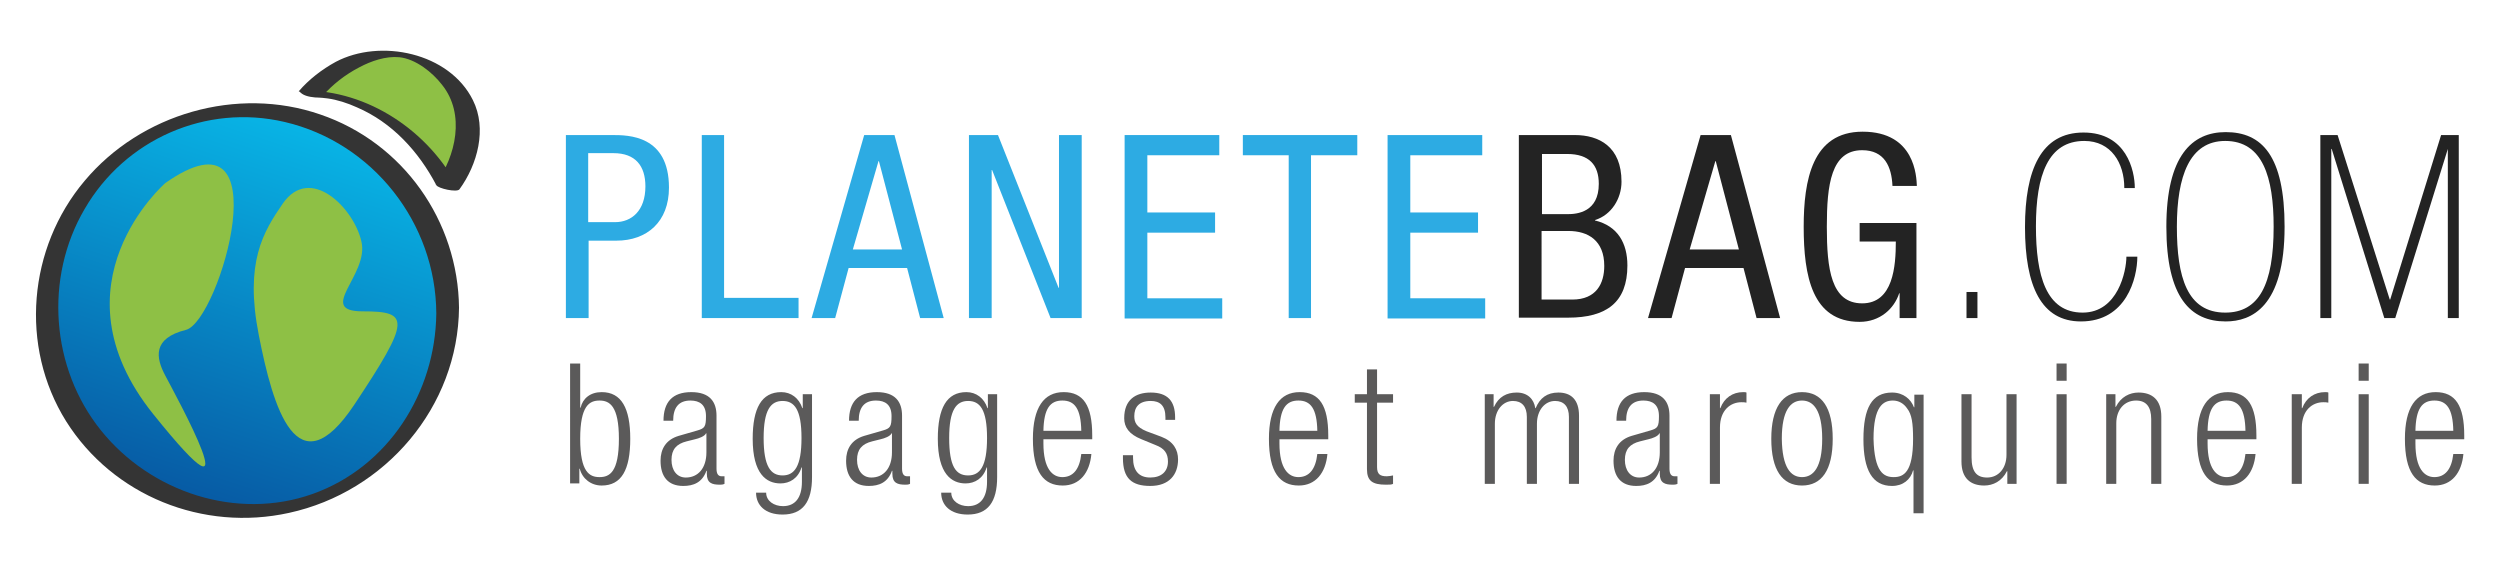 <?xml version="1.0" encoding="utf-8"?>
<!-- Generator: Adobe Illustrator 27.1.1, SVG Export Plug-In . SVG Version: 6.00 Build 0)  -->
<svg version="1.1" id="Calque_1" xmlns="http://www.w3.org/2000/svg" xmlns:xlink="http://www.w3.org/1999/xlink" x="0px" y="0px"
	 viewBox="0 0 594.2 135.1" style="enable-background:new 0 0 594.2 135.1;" xml:space="preserve">
<style type="text/css">
	.st0{fill:url(#SVGID_1_);}
	.st1{fill:#343434;}
	.st2{fill:#8EC045;}
	.st3{fill:#2DABE3;}
	.st4{fill:#232323;}
	.st5{fill:#5B5A5A;}
</style>
<g>
	<g>
		<linearGradient id="SVGID_1_" gradientUnits="userSpaceOnUse" x1="73.515" y1="28.492" x2="44.057" y2="119.155">
			<stop  offset="0" style="stop-color:#08B6E7"/>
			<stop  offset="1" style="stop-color:#0759A3"/>
		</linearGradient>
		<circle class="st0" cx="58.8" cy="73.8" r="47.7"/>
		<path class="st1" d="M103.7,74.5c-0.2,18.8-11.4,36.5-29.4,42.9c-18,6.4-38.5-0.4-50.3-15.1c-11.9-14.8-13.5-36.2-3.9-52.6
			C29.7,33.1,49,24.6,67.7,29C88.6,33.9,103.6,53,103.7,74.5c0,2.2,5.4,0.5,5.4-1.3c-0.2-20.7-13.3-39.3-33-46
			C56.4,20.4,33.5,27,20.1,43C6.7,58.9,4.6,82.3,15.7,100.1c11.2,17.8,32.6,26.3,53,21.8c22.9-5,40.2-25.2,40.4-48.8
			C109.2,71,103.8,72.6,103.7,74.5z"/>
	</g>
	<g>
		<path class="st2" d="M73.9,22.3c0,0,21-0.3,32.5,22c0,0,13.5-18.2-4.5-28.9C87,6.6,73.9,22.3,73.9,22.3z"/>
		<path class="st1" d="M75.8,23.2c0.4,0,1.3,0.1,2.1,0.2c2.2,0.3,4.7,1.1,6.9,2.1C93.2,29.1,99.5,36,103.7,44c0.4,0.8,4.9,1.8,5.5,1
			c4.3-5.9,6.6-14.4,3.2-21.2c-5.6-11.3-22-14.7-32.6-9.1c-3.3,1.8-6.4,4.2-8.8,7c0,0,4.6,2.3,5.6,1.2c2.4-2.8,5.5-5.2,8.8-6.9
			c2.8-1.5,6.3-2.7,9.5-2.4c3.9,0.4,7.9,3.6,10.2,6.6c5.5,6.9,3.3,16.9-1.6,23.6c1.8,0.3,3.7,0.7,5.5,1C102,31.3,87.6,21.4,72,21.5
			c-1.1,0-0.9,0.3-0.2,0.8C72.8,23,74.7,23.2,75.8,23.2z"/>
	</g>
	<path class="st2" d="M39.3,43.5c0,0-27.7,24-2.9,54.9s5.1-4.9,2.9-9.1c-2.3-4.3-3.1-8.9,4.9-10.9C52.2,76.4,67.4,23.8,39.3,43.5z"
		/>
	<path class="st2" d="M67.2,48.4c-4.6,6.7-9.1,13.9-5.7,31.2c3.4,17.4,9.1,37,22.7,16.6C97.7,75.9,97.4,74,86.2,74
		c-11.2,0,1.6-8.7-0.3-16.6C84.1,49.4,73.7,39,67.2,48.4z"/>
	<g>
		<path class="st3" d="M134.4,32.1h11.1c3.8,0,13.5,0,13.5,12.5c0,8.1-5.2,12.6-12.5,12.6h-6.6v18.4h-5.4V32.1z M139.8,52.8h6.4
			c3.9,0,7.2-2.7,7.2-8.5c0-4.8-2.3-7.9-7.6-7.9h-6V52.8z"/>
		<path class="st3" d="M166.7,32.1h5.4v38.7h17.7v4.8h-23V32.1z"/>
		<path class="st3" d="M205.4,32.1h7.2l11.7,43.5h-5.6l-3.1-11.9h-13.9l-3.2,11.9h-5.6L205.4,32.1z M202.7,59.3h11.7l-5.5-21h-0.1
			L202.7,59.3z"/>
		<path class="st3" d="M230.3,32.1h6.9l14.4,36.3h0.1V32.1h5.4v43.5h-7.4l-13.9-35.2h-0.1v35.2h-5.4V32.1z"/>
		<path class="st3" d="M267.3,32.1h22.5v4.8h-17.1v13.6h16.1v4.8h-16.1v15.6h17.8v4.8h-23.2V32.1z"/>
		<path class="st3" d="M311.7,75.6h-5.4V36.9h-10.9v-4.8h27.2v4.8h-11V75.6z"/>
		<path class="st3" d="M329.8,32.1h22.5v4.8h-17.1v13.6h16.1v4.8h-16.1v15.6H353v4.8h-23.2V32.1z"/>
		<path class="st4" d="M361,32.1h13.3c5.7,0,11.1,2.7,11.1,11.1c0,4-2.4,7.9-6.3,9.1v0.1c5.4,1.3,7.7,5.4,7.7,10.7
			c0,8.8-5,12.4-14.1,12.4H361V32.1z M366.4,50.9h6.2c2.3,0,7.4-0.5,7.4-7.2c0-4.5-2.3-7.1-7.5-7.1h-6V50.9z M366.4,71.2h7.3
			c5.7,0,7.6-3.8,7.6-8c0-6-3.8-8.3-8.5-8.3h-6.4V71.2z"/>
		<path class="st4" d="M404.2,32.1h7.2l11.7,43.5h-5.6l-3.1-11.9h-13.9l-3.2,11.9h-5.6L404.2,32.1z M401.6,59.3h11.7l-5.5-21h-0.1
			L401.6,59.3z"/>
		<path class="st4" d="M449.8,44.2c-0.2-4.6-1.9-8.5-7.2-8.5c-7.4,0-8.4,8.2-8.4,18.2s1,18.2,8.4,18.2s8-8.9,8-14.7H442V53h13.5
			v22.6h-4v-5.9h-0.1c-1.2,3.7-4.6,6.8-9.4,6.8c-11.3,0-13.3-10.9-13.3-22.6c0-11,2-22.6,14-22.6c12.5,0,12.8,10.7,12.9,12.9H449.8z
			"/>
		<path class="st4" d="M467.4,69.4h2.6v6.2h-2.6V69.4z"/>
		<path class="st4" d="M504.9,44.6c0-5.8-3.1-11.1-9.5-11.1c-8.6,0-11.5,8.1-11.5,20.3c0,11.7,2.4,20.5,11.1,20.5
			c8.4,0,10.4-9.9,10.4-13.3h2.6c0,5.1-2.6,15.4-13.4,15.4c-9.4,0-13.3-8.3-13.3-22.4c0-13.6,3.8-22.5,13.9-22.5
			c10.2,0,12.2,9,12.2,13.2H504.9z"/>
		<path class="st4" d="M543,53.9c0,19.1-7.9,22.5-14,22.5c-8.3,0-14.1-5.6-14.1-22.5S521,31.4,529,31.4C537.6,31.4,543,37,543,53.9z
			 M517.4,53.9c0,11.9,2.4,20.4,11.5,20.4c8,0,11.5-6.6,11.5-20.4c0-11.8-2.6-20.4-11.5-20.4C520.4,33.5,517.4,41.9,517.4,53.9z"/>
		<path class="st4" d="M581.9,35.4h-0.1l-12.5,40.2h-2.6l-12.5-40.2h-0.1v40.2h-2.6V32.1h4.1l12.4,39.1h0.1l12.1-39.1h4.2v43.5h-2.6
			V35.4z"/>
	</g>
	<g>
		<path class="st5" d="M135.5,86.4h2.4v10.5h0.1c0.5-2.2,2.3-3.7,5-3.7c4.7,0,6.8,3.8,6.8,11.1c0,7.4-2.1,11.1-6.8,11.1
			c-2.5,0-4.6-1.6-5.2-4h-0.1v3.5h-2.2V86.4z M142.5,113.4c2.4,0,4.6-1.2,4.6-9.1c0-7.8-2.2-9.1-4.6-9.1c-2.4,0-4.6,1.2-4.6,9.1
			C137.9,112.2,140.1,113.4,142.5,113.4z"/>
		<path class="st5" d="M157.7,100c0-4.4,2.1-6.8,6.6-6.8c4.4,0,6,2.3,6,5.6v12.6c0,1.2,0.4,1.8,1.2,1.8h0.7v1.8
			c-0.4,0.2-0.8,0.2-1.1,0.2c-1.9,0-3.1-0.4-3.1-2.6v-0.7h-0.1c-1,2.8-3.1,3.6-5.5,3.6c-3.7,0-5.4-2.3-5.4-6c0-2.8,1.3-5,4.3-5.9
			l4.5-1.3c1.7-0.5,2-0.9,2-3.4c0-2.7-1.5-3.7-3.7-3.7c-2.8,0-4.1,1.7-4.1,4.8H157.7z M167.8,103L167.8,103
			c-0.3,0.7-1.7,1.2-2.6,1.4l-2,0.5c-2.4,0.6-3.6,1.9-3.6,4.4c0,2.5,1.3,4.2,3.4,4.2c2.9,0,4.9-2.2,4.9-6V103z"/>
		<path class="st5" d="M190.8,93.7h2.2v19.7c0,5.9-2.2,8.9-7,8.9c-4.1,0-6.3-2.2-6.3-5.2h2.4c0,2,1.9,3.2,4,3.2c2.9,0,4.5-2,4.5-5.8
			v-3.4h-0.1c-0.8,2.6-2.8,3.8-5,3.8c-3.3,0-6.6-2.2-6.6-10.6c0-7.3,2.1-11.1,6.8-11.1c2.3,0,4.2,1.4,5,3.8h0.1V93.7z M186,113
			c2.8,0,4.5-2.1,4.5-8.9c0-6.8-1.7-8.8-4.5-8.8s-4.5,2.1-4.5,8.8C181.5,110.9,183.2,113,186,113z"/>
		<path class="st5" d="M201.8,100c0-4.4,2.1-6.8,6.6-6.8c4.4,0,6,2.3,6,5.6v12.6c0,1.2,0.4,1.8,1.2,1.8h0.7v1.8
			c-0.4,0.2-0.8,0.2-1.1,0.2c-1.9,0-3.1-0.4-3.1-2.6v-0.7H212c-1,2.8-3.1,3.6-5.5,3.6c-3.7,0-5.4-2.3-5.4-6c0-2.8,1.3-5,4.3-5.9
			l4.5-1.3c1.7-0.5,2-0.9,2-3.4c0-2.7-1.5-3.7-3.7-3.7c-2.8,0-4.1,1.7-4.1,4.8H201.8z M211.9,103L211.9,103
			c-0.3,0.7-1.7,1.2-2.6,1.4l-2,0.5c-2.4,0.6-3.6,1.9-3.6,4.4c0,2.5,1.3,4.2,3.4,4.2c2.9,0,4.9-2.2,4.9-6V103z"/>
		<path class="st5" d="M234.8,93.7h2.2v19.7c0,5.9-2.2,8.9-7,8.9c-4.1,0-6.3-2.2-6.3-5.2h2.4c0,2,1.9,3.2,4,3.2c2.9,0,4.5-2,4.5-5.8
			v-3.4h-0.1c-0.8,2.6-2.8,3.8-5,3.8c-3.3,0-6.6-2.2-6.6-10.6c0-7.3,2.1-11.1,6.8-11.1c2.3,0,4.2,1.4,5,3.8h0.1V93.7z M230.1,113
			c2.8,0,4.5-2.1,4.5-8.9c0-6.8-1.7-8.8-4.5-8.8s-4.5,2.1-4.5,8.8C225.6,110.9,227.2,113,230.1,113z"/>
		<path class="st5" d="M259.4,107.9c-0.4,4.5-2.8,7.5-6.8,7.5c-4.5,0-7.1-3.1-7.1-11.1c0-7.4,2.6-11.1,7.3-11.1
			c4.7,0,6.8,3.2,6.8,10.3v0.9H248v1c0,6.1,2.2,8,4.5,8c2.5,0,4.1-1.8,4.5-5.5H259.4z M257,102.4c-0.1-5.3-1.6-7.2-4.5-7.2
			s-4.4,1.9-4.5,7.2H257z"/>
		<path class="st5" d="M271.3,104.4c-3-1.2-4.1-2.9-4.1-5c0-4.4,2.7-6.1,6.3-6.1c4,0,5.8,2,5.8,5.9v0.6H277v-0.6
			c0-2.8-1.3-3.9-3.5-3.9c-2.8,0-3.9,1.5-3.9,3.6c0,1.5,0.5,2.6,2.9,3.6l3.5,1.3c2.9,1.1,4,3.1,4,5.4c0,3.6-2.1,6.3-6.6,6.3
			c-4.4,0-6.5-1.8-6.5-6.6v-0.7h2.4v0.6c0,3.1,1.4,4.7,4.1,4.7c2.6,0,4.2-1.4,4.2-3.8c0-1.9-0.8-3.1-2.9-3.9L271.3,104.4z"/>
		<path class="st5" d="M315.5,107.9c-0.4,4.5-2.8,7.5-6.8,7.5c-4.5,0-7.1-3.1-7.1-11.1c0-7.4,2.6-11.1,7.3-11.1
			c4.7,0,6.8,3.2,6.8,10.3v0.9h-11.6v1c0,6.1,2.2,8,4.5,8c2.5,0,4.1-1.8,4.5-5.5H315.5z M313.1,102.4c-0.1-5.3-1.6-7.2-4.5-7.2
			s-4.4,1.9-4.5,7.2H313.1z"/>
		<path class="st5" d="M325,95.7H322v-2h2.9v-5.9h2.4v5.9h3.8v2h-3.8V111c0,1.7,0.7,2.2,2.3,2.2c0.5,0,1-0.1,1.5-0.2v2
			c-0.3,0.2-0.9,0.2-1.7,0.2c-3.2,0-4.5-0.9-4.5-3.7V95.7z"/>
		<path class="st5" d="M352.8,93.7h2.2v3h0.1c1.1-2.4,3-3.4,5.4-3.4c2.6,0,4.1,1.6,4.4,3.7h0.1c1-2.4,2.7-3.7,5.4-3.7
			c3,0,4.9,1.7,4.9,5.5V115h-2.4V99.1c0-2.5-1.2-3.8-3.3-3.8c-2.4,0-4.3,2.2-4.3,5.4V115h-2.4V99.1c0-2.5-1.2-3.8-3.3-3.8
			c-2.4,0-4.3,2.2-4.3,5.4V115h-2.4V93.7z"/>
		<path class="st5" d="M384.2,100c0-4.4,2.1-6.8,6.6-6.8c4.4,0,6,2.3,6,5.6v12.6c0,1.2,0.4,1.8,1.2,1.8h0.7v1.8
			c-0.4,0.2-0.8,0.2-1.1,0.2c-1.9,0-3.1-0.4-3.1-2.6v-0.7h-0.1c-1,2.8-3.1,3.6-5.5,3.6c-3.7,0-5.4-2.3-5.4-6c0-2.8,1.3-5,4.3-5.9
			l4.5-1.3c1.7-0.5,2-0.9,2-3.4c0-2.7-1.5-3.7-3.7-3.7c-2.8,0-4.1,1.7-4.1,4.8H384.2z M394.4,103L394.4,103
			c-0.3,0.7-1.7,1.2-2.6,1.4l-2,0.5c-2.4,0.6-3.6,1.9-3.6,4.4c0,2.5,1.3,4.2,3.4,4.2c2.9,0,4.9-2.2,4.9-6V103z"/>
		<path class="st5" d="M406.4,93.7h2.4V97h0.1c0.9-2.4,2.9-3.8,5.4-3.8c0.3,0,0.6,0,0.8,0.1v2.4c-0.4-0.1-0.8-0.1-1.2-0.1
			c-2.6,0-5.1,1.9-5.1,6V115h-2.4V93.7z"/>
		<path class="st5" d="M428.3,93.2c4.7,0,7.3,3.7,7.3,11.1c0,7.4-2.6,11.1-7.3,11.1c-4.7,0-7.3-3.7-7.3-11.1
			C421,97,423.6,93.2,428.3,93.2z M428.3,113.4c2.7,0,4.8-2.3,4.8-9.1c0-6.8-2.1-9.1-4.8-9.1s-4.8,2.3-4.8,9.1
			C423.6,111.1,425.6,113.4,428.3,113.4z"/>
		<path class="st5" d="M454.7,111.8L454.7,111.8c-0.6,2.2-2.4,3.7-5,3.7c-4.7,0-6.8-3.8-6.8-11.1c0-7.4,2-11.1,6.8-11.1
			c2.7,0,4.5,1.6,5.2,3.5h0.1v-3h2.2V122h-2.4V111.8z M450.1,113.4c2.4,0,4.6-1.2,4.6-9.1c0-3.7-0.3-5.8-1.4-7.2
			c-0.8-1.2-2-1.9-3.4-1.9c-2.3,0-4.6,1.4-4.6,9.1C445.5,112.2,447.7,113.4,450.1,113.4z"/>
		<path class="st5" d="M466.2,93.7h2.4v15c0,3.4,1.2,4.8,3.7,4.8c2.7,0,4.6-2.2,4.6-5.4V93.7h2.4V115h-2.2v-3h-0.1
			c-1.2,2.4-3.3,3.4-5.4,3.4c-3.2,0-5.4-1.7-5.4-5.7V93.7z"/>
		<path class="st5" d="M488.8,86.4h2.4v4.1h-2.4V86.4z M488.8,93.7h2.4V115h-2.4V93.7z"/>
		<path class="st5" d="M500.6,93.7h2.2v3h0.1c1.2-2.4,3.3-3.4,5.4-3.4c3.2,0,5.4,1.7,5.4,5.7v16h-2.4V99.6c0-2.9-1.2-4.4-3.6-4.4
			c-2.8,0-4.7,2.2-4.7,5.4V115h-2.4V93.7z"/>
		<path class="st5" d="M536.1,107.9c-0.4,4.5-2.8,7.5-6.8,7.5c-4.5,0-7.1-3.1-7.1-11.1c0-7.4,2.6-11.1,7.3-11.1
			c4.7,0,6.8,3.2,6.8,10.3v0.9h-11.6v1c0,6.1,2.2,8,4.5,8c2.5,0,4.1-1.8,4.5-5.5H536.1z M533.7,102.4c-0.1-5.3-1.6-7.2-4.5-7.2
			s-4.4,1.9-4.5,7.2H533.7z"/>
		<path class="st5" d="M544.7,93.7h2.4V97h0.1c0.9-2.4,2.9-3.8,5.4-3.8c0.3,0,0.6,0,0.8,0.1v2.4c-0.4-0.1-0.8-0.1-1.2-0.1
			c-2.6,0-5.1,1.9-5.1,6V115h-2.4V93.7z"/>
		<path class="st5" d="M560.6,86.4h2.4v4.1h-2.4V86.4z M560.6,93.7h2.4V115h-2.4V93.7z"/>
		<path class="st5" d="M585.5,107.9c-0.4,4.5-2.8,7.5-6.8,7.5c-4.5,0-7.1-3.1-7.1-11.1c0-7.4,2.6-11.1,7.3-11.1
			c4.7,0,6.8,3.2,6.8,10.3v0.9h-11.6v1c0,6.1,2.2,8,4.5,8c2.5,0,4.1-1.8,4.5-5.5H585.5z M583.1,102.4c-0.1-5.3-1.6-7.2-4.5-7.2
			s-4.4,1.9-4.5,7.2H583.1z"/>
	</g>
</g>
</svg>
